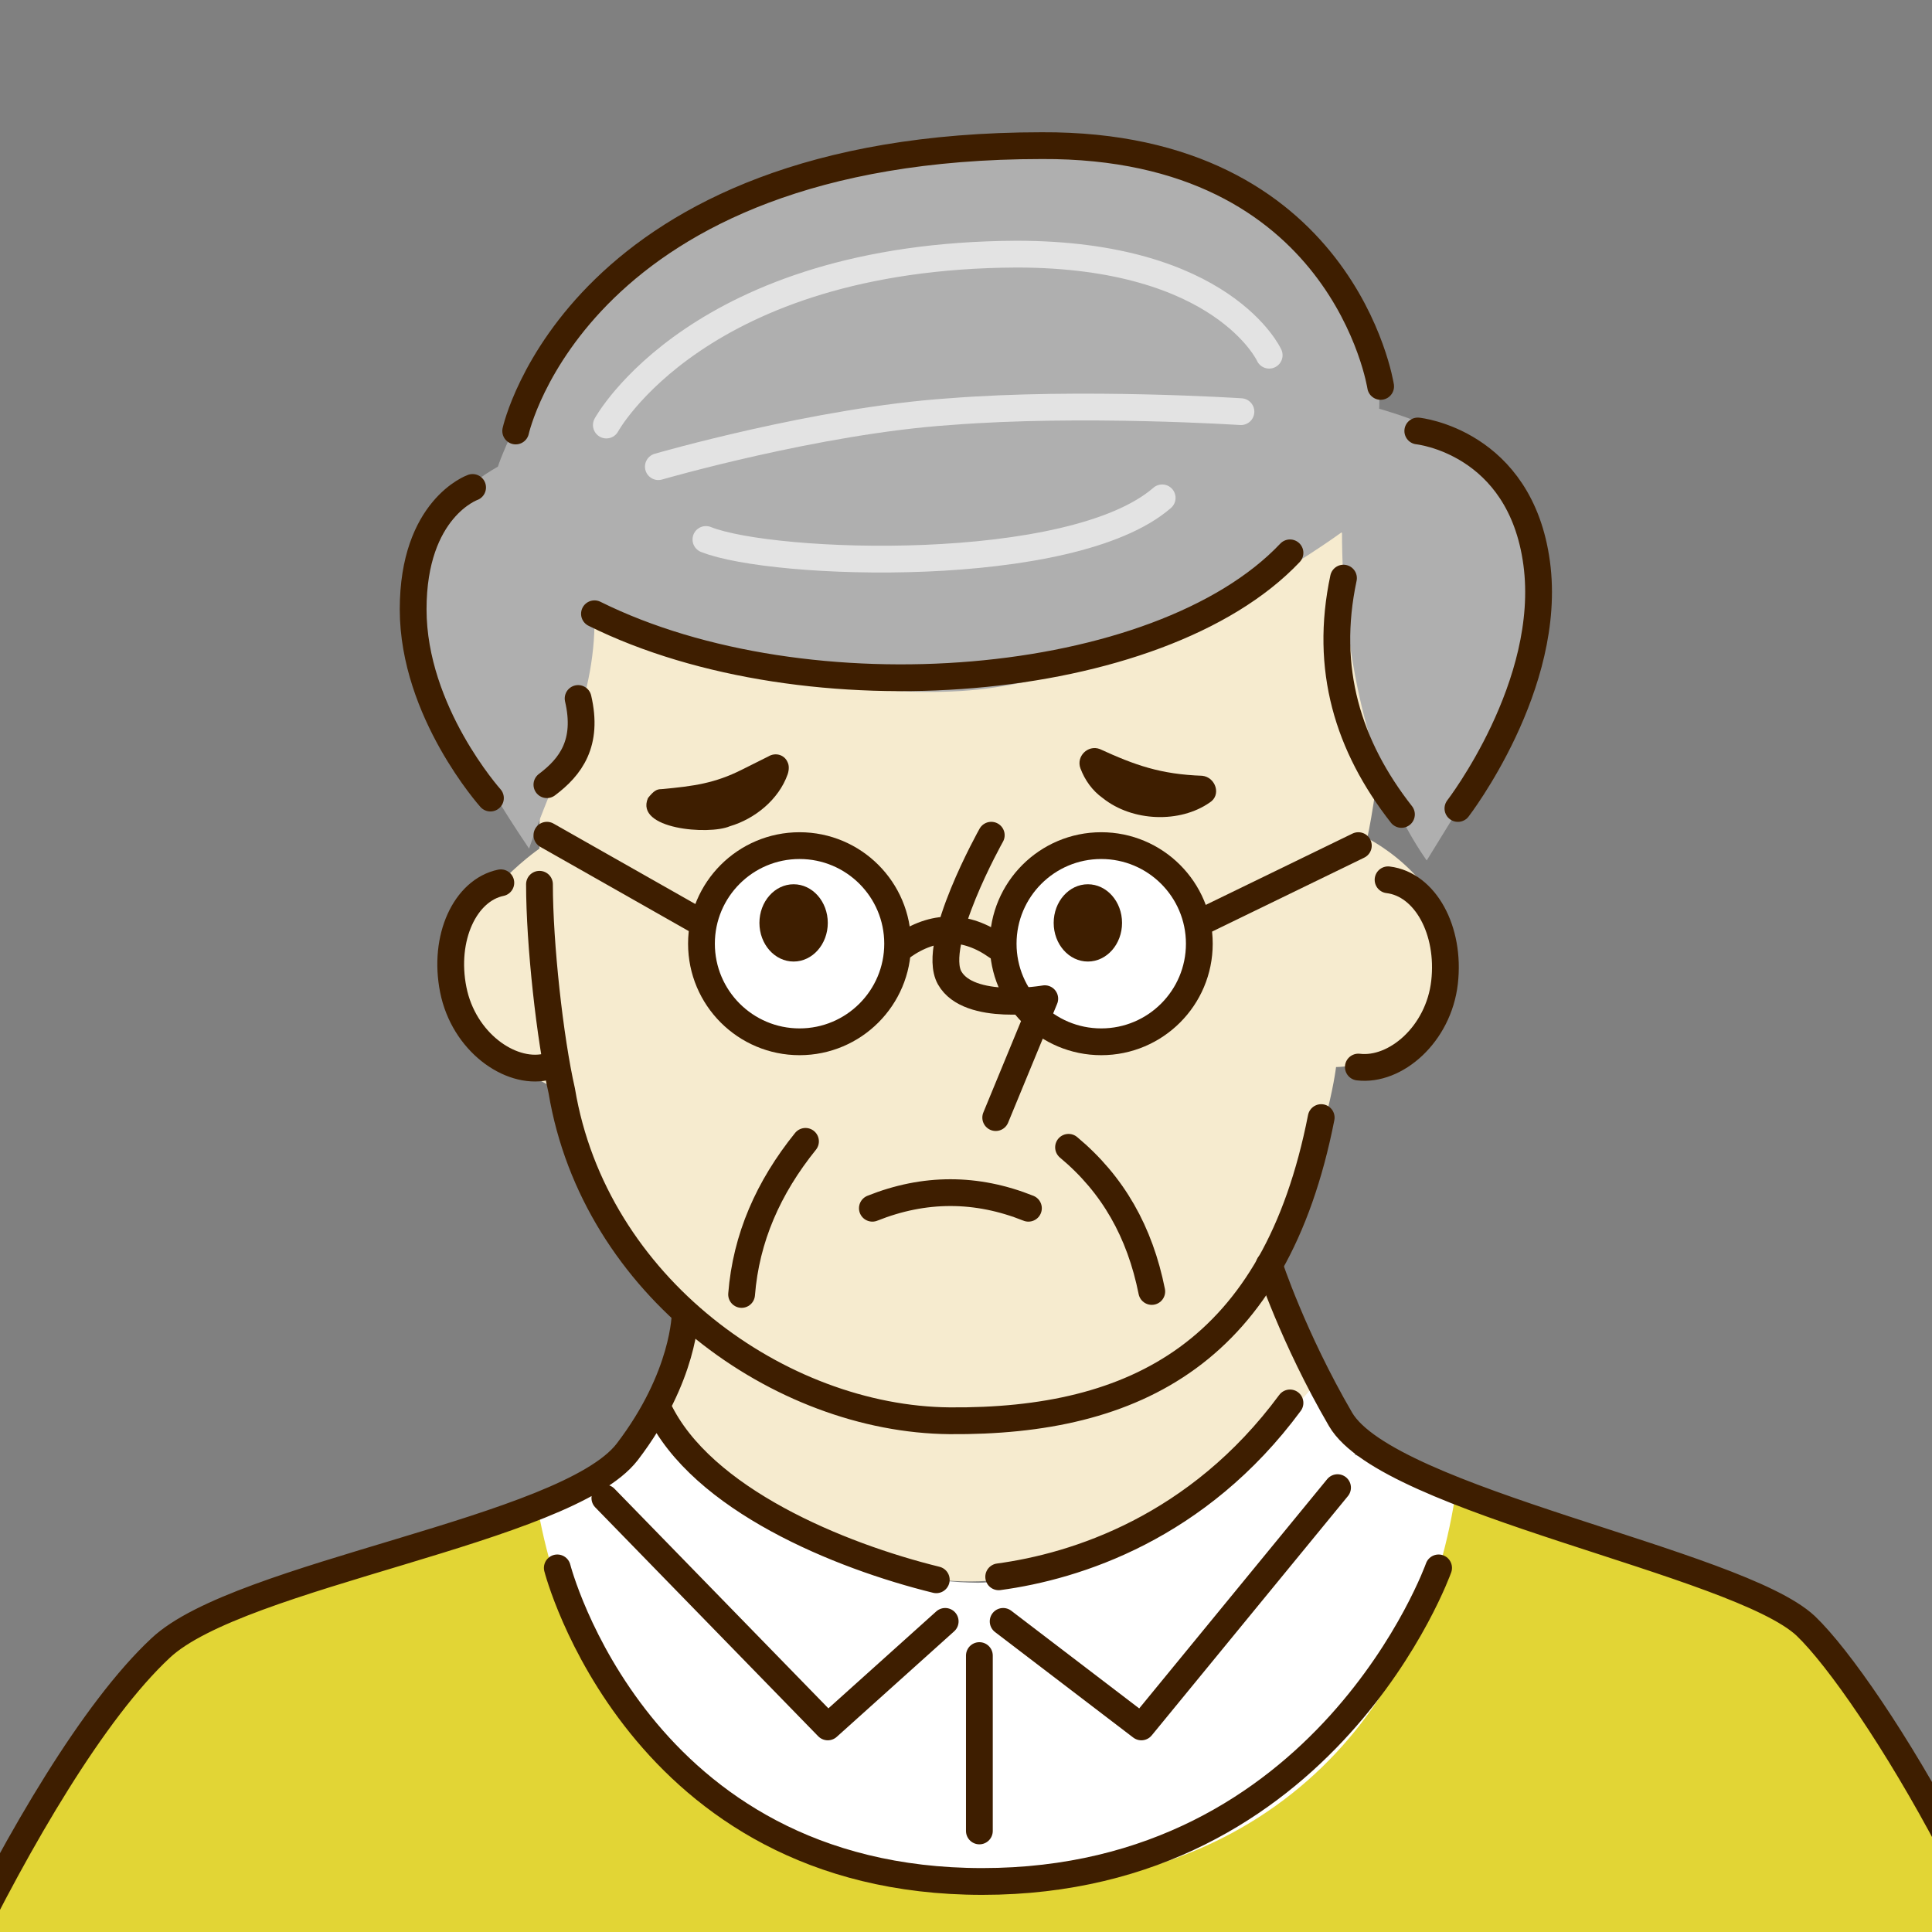 <svg version="1.1" id="レイヤー_1" xmlns="http://www.w3.org/2000/svg" x="0" y="0" viewBox="0 0 130 130" style="enable-background:new 0 0 130 130" xml:space="preserve"><rect x="0" y="0" width="130" height="130" fill="#808080" stroke="none"/><style>.st0{fill:#fff}.st2{fill:#f6ebcf}.st4{fill:none;stroke:#3e1e00;stroke-width:1.802;stroke-linecap:round;stroke-linejoin:round;stroke-miterlimit:10}.st5{fill:#3e1e00}.st6,.st7{fill:none;stroke:#3e1e00;stroke-width:1.802;stroke-linecap:round;stroke-miterlimit:10}.st7{stroke:#e3e3e3}</style><path class="st0" d="m44.5 95-4.6 4.6-27.5 10.7c-12 12-19.6 25.4-22.5 40.4l8.9 13.6 123.6-.7s15.9-11.8 17.1-15.4c1.8-5.1-12.9-36.1-17.9-38.9-5-2.9-30.4-11.4-30.4-11.4l-2.5-5s-15 13.6-22.9 13.6C53 106.4 44.5 95 44.5 95z"/><path d="M121.6 109.2c-3.3-1.9-15.7-6.3-23.6-9.1-2 14.2-11.7 27-31.4 27-19 0-28.2-12.4-30.5-26.1l-23.8 9.3c-12 12-19.6 25.4-22.5 40.4l8.9 13.6 123.6-.7s15.9-11.8 17.1-15.4c1.9-5.1-12.8-36.1-17.8-39z" style="fill:#e2d535"/><path class="st2" d="m47 85-2.5 10.7s9.3 11.1 21.4 10.7 22.9-13.6 22.9-13.6l-5.4-11.4L47 85z"/><path class="st2" d="M38.1 38.9c-1.9 3.9-1.8 18.2-1.8 18.2s-5.7 3.9-5.7 8.6 7.5 7.9 7.5 7.9 3.2 22.1 26.1 22.1 25.7-23.9 25.7-23.9 6.4 0 7.5-6.1-5.4-9.3-5.4-9.3 3.2-14.3-1.8-20.7-47.2-7.2-52.1 3.2z"/><circle class="st0" cx="53.8" cy="63.5" r="6.8"/><circle class="st0" cx="74.1" cy="63.5" r="6.8"/><path d="M35.6 57.1c-7.3-10.8-10.9-20.7-2.1-25.7 0 0 7.1-21.8 33.9-21.8s25.4 17.9 25.4 17.9c18.4 5.4 11 17.8 3.2 30.4-4-5.7-5.7-14.3-5.7-22.1 0 0-13.6 10-25.7 10.7-12.1.7-24.6-5-24.6-5 .1 5.8-2.7 10.6-4.4 15.6z" style="fill:#afafaf"/><path class="st4" d="m67 75.2 3.3-8s-5.1.9-6.4-1.4c-1.3-2.3 2.8-9.6 2.8-9.6M58.7 81.3c3.5-1.4 7-1.4 10.5 0M77.5 86.9c-.8-4-2.6-7.2-5.6-9.7M54.2 76.8c-2.5 3.1-4 6.5-4.3 10.3"/><path class="st5" d="M44.5 53.1c2.2-.2 3.6-.4 5.4-1.3l1.8-.9c.5-.3 1.1-.1 1.3.4.1.2.1.5 0 .8-.6 1.7-2.2 3-3.9 3.5-1.4.6-6.4.2-5.5-1.9.4-.5.6-.6.9-.6z"/><ellipse class="st5" cx="73.2" cy="62.1" rx="2.3" ry="2.6"/><ellipse class="st5" cx="53.4" cy="62.1" rx="2.3" ry="2.6"/><path class="st5" d="M81.4 54c-2 1.4-5.2 1.3-7.2-.3-.7-.5-1.2-1.2-1.5-2-.3-.8.5-1.6 1.3-1.3 2.4 1.1 4.1 1.7 6.9 1.8.9.1 1.3 1.3.5 1.8z"/><path class="st4" d="M36.3 59.5c0 4 .7 10.4 1.5 13.9C40 86.6 52.5 95.5 63.9 95.6c12.5.1 21.9-4.6 25-20.4M91.4 71.8c2.5.3 5.4-2.2 5.8-5.7.4-3.5-1.3-6.6-3.8-6.9M36.7 71.8c-2.4.5-5.5-1.7-6.2-5.2-.7-3.5.8-6.7 3.2-7.2"/><path class="st6" d="M98.1 54.4s6.4-8.3 5.3-16.5-8-8.9-8-8.9M92.9 26S90.4 9.7 70.1 9.8C38.9 9.8 34.7 29 34.7 29"/><path class="st7" d="M85.4 23.9s-3.1-6.8-17-6.8c-21.4.1-27.6 11.5-27.6 11.5"/><path class="st6" d="M31.8 32.8s-4 1.4-4 8.2c0 6.9 5.2 12.7 5.2 12.7"/><path class="st4" d="M86.8 94.4c-6.2 8.4-14.4 11-19.6 11.7M63 106.3c-6.5-1.6-15.8-5.4-18.7-11.5M46.1 88.4s0 4.2-3.9 9.3c-4.1 5.3-26.1 8.2-31.4 13.2-9 8.4-20.2 34.6-20.7 39.3-.4 3.6 3.9 10.7 8.2 13.6M85.4 85.1S87 90 90.2 95.5c3.2 5.5 26.7 9.6 31.3 13.9 4.4 4.2 15.8 22.8 17.8 36.8 1 6.8-14.1 13.4-16.1 15M40.7 100.8l15 15.4 7.9-7.1M90 100.1l-13.2 16.1-9.3-7.1"/><circle class="st4" cx="53.8" cy="63.5" r="6.6"/><circle class="st4" cx="74.1" cy="63.5" r="6.6"/><path class="st4" d="M60.7 63.7c2.1-1.5 4.3-1.5 6.4 0M36.8 56.2l10.4 5.9M80.7 62.1l10.7-5.2"/><path class="st6" d="M40 41.3c14.3 7.1 38 5.2 46.8-4.1"/><path class="st7" d="M47.5 36.3c4.5 1.8 24.6 2.5 30.7-2.8"/><path class="st6" d="M90.4 38.9c-1.3 6.1.3 11.3 3.9 15.9M36.8 52.8c1.6-1.2 2.8-2.8 2.1-5.8"/><path class="st7" d="M44.3 31.4s10.7-3.1 19.6-3.7c8.9-.7 19.6 0 19.6 0"/><path class="st4" d="M37.5 105.5s5.4 21.1 28.6 21.1 30.7-21.1 30.7-21.1M29.9 160.8c-4.1-5.6-9.2-10.5-16-14.1M21.1 136.6 17.5 148M101.5 158.7c4.1-5.6 9.2-10.5 16-14.1M109.6 135.1l1.8 12.5M65.9 111.4v11.8"/></svg>